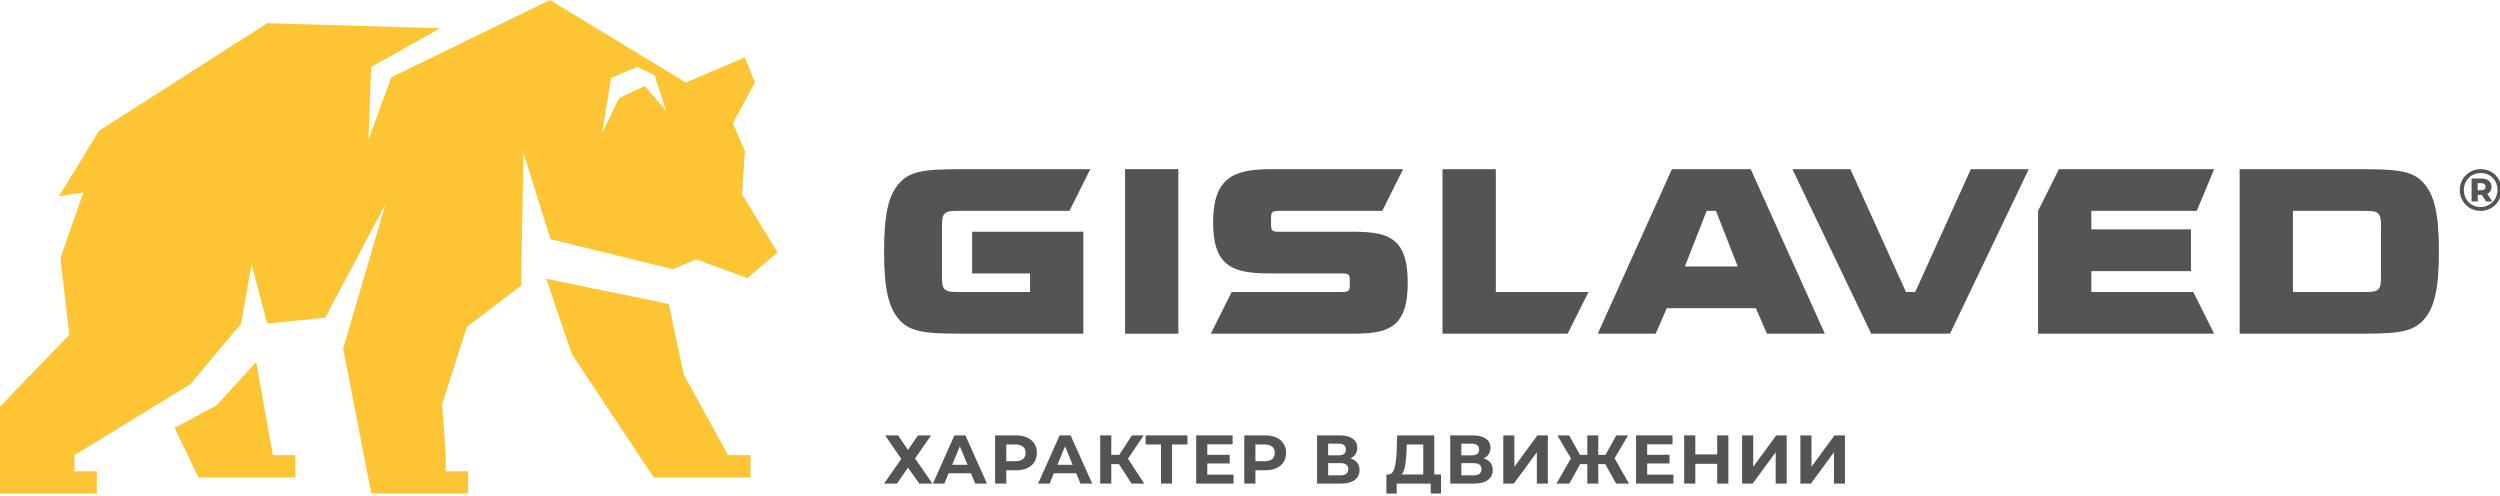 <svg width="831" height="165" viewBox="0 0 831 165" fill="none" xmlns="http://www.w3.org/2000/svg">
<path d="M203.137 25.892L211.713 22.261L217.529 24.925L221.404 36.792L214.373 28.577L205.772 32.59L200.092 44.3L203.137 25.892ZM223.592 89.472L231.481 86.233L248.475 92.473L258.433 83.843L246.605 64.495L247.601 50.218L243.617 40.924L250.921 27.448L247.601 19.012L228.015 27.448L182.776 -0L130.04 25.712L122.479 46.512L123.36 22.261L146.271 9.385L88.808 7.725L32.944 43.432L19.615 65.217L27.725 63.965L20.075 85.713L23.049 111.295L0 135.116V164.062H32.195V156.657H24.74V151.295L63.284 127.717L80.137 107.587L83.641 87.833L88.808 107.531L108.097 105.604L128.123 67.893L114.064 115.849L123.419 164.062H155.613V156.657H148.159V151.295L146.951 134.313L155.205 108.648L173.209 94.939L173.988 50.837L182.995 79.51L223.592 89.472Z" fill="#FDC534"/>
<path d="M85.157 120.334L71.917 134.776L58.031 142.203L65.957 158.7H98.151V151.295H90.697L85.157 120.334Z" fill="#FDC534"/>
<path d="M227.309 124.543L222.292 101.048L181.562 92.667L190.091 117.731L217.28 158.7H249.476V151.295H242.02L227.309 124.543Z" fill="#FDC534"/>
<path d="M298.511 144.718L301.831 149.571L305.15 144.718H309.501L304.166 152.387L309.935 160.743H305.562L301.831 155.431L298.145 160.743H293.863L299.587 152.547L294.23 144.718H298.511Z" fill="#545453"/>
<path d="M321.59 154.494L319.048 148.358L316.507 154.494H321.59ZM322.758 157.308H315.316L313.898 160.743H310.098L317.24 144.718H320.903L328.068 160.743H324.176L322.758 157.308Z" fill="#545453"/>
<path d="M340.038 152.582C340.618 152.102 340.908 151.419 340.908 150.532C340.908 149.632 340.618 148.942 340.038 148.462C339.458 147.979 338.611 147.74 337.496 147.74H334.475V153.303H337.496C338.611 153.303 339.458 153.062 340.038 152.582ZM341.4 145.427C342.444 145.902 343.251 146.572 343.815 147.442C344.379 148.312 344.662 149.342 344.662 150.532C344.662 151.708 344.379 152.734 343.815 153.611C343.251 154.49 342.444 155.162 341.4 155.627C340.354 156.091 339.122 156.324 337.703 156.324H334.475V160.743H330.766V144.718H337.703C339.122 144.718 340.354 144.955 341.4 145.427Z" fill="#545453"/>
<path d="M356.566 154.494L354.025 148.358L351.484 154.494H356.566ZM357.734 157.308H350.293L348.874 160.743H345.074L352.217 144.718H355.88L363.045 160.743H359.153L357.734 157.308Z" fill="#545453"/>
<path d="M371.952 154.287H369.388V160.743H365.703V144.718H369.388V151.196H372.044L376.256 144.718H380.171L374.928 152.456L380.331 160.743H376.119L371.952 154.287Z" fill="#545453"/>
<path d="M394.709 147.74H389.581V160.743H385.918V147.74H380.812V144.719H394.709V147.74Z" fill="#545453"/>
<path d="M410.021 157.767V160.743H397.613V144.718H409.724V147.694H401.299V151.174H408.74V154.058H401.299V157.767H410.021Z" fill="#545453"/>
<path d="M422.866 152.582C423.446 152.102 423.736 151.419 423.736 150.532C423.736 149.632 423.446 148.942 422.866 148.462C422.286 147.979 421.439 147.74 420.324 147.74H417.303V153.303H420.324C421.439 153.303 422.286 153.062 422.866 152.582ZM424.228 145.427C425.272 145.902 426.079 146.572 426.643 147.442C427.207 148.312 427.49 149.342 427.49 150.532C427.49 151.708 427.207 152.734 426.643 153.611C426.079 154.49 425.272 155.162 424.228 155.627C423.182 156.091 421.95 156.324 420.531 156.324H417.303V160.743H413.594V144.718H420.531C421.95 144.718 423.182 144.955 424.228 145.427Z" fill="#545453"/>
<path d="M448.164 155.935C448.164 154.607 447.293 153.943 445.554 153.943H441.478V157.996H445.554C447.293 157.996 448.164 157.308 448.164 155.935ZM441.478 151.356H444.936C445.745 151.356 446.356 151.192 446.768 150.864C447.18 150.536 447.385 150.051 447.385 149.411C447.385 148.784 447.176 148.304 446.756 147.968C446.336 147.632 445.729 147.466 444.936 147.466H441.478V151.356ZM451.14 153.806C451.658 154.463 451.918 155.272 451.918 156.232C451.918 157.652 451.38 158.759 450.305 159.552C449.228 160.347 447.69 160.743 445.692 160.743H437.793V144.718H445.257C447.118 144.718 448.568 145.076 449.606 145.794C450.644 146.511 451.162 147.534 451.162 148.862C451.162 149.655 450.965 150.354 450.568 150.956C450.17 151.559 449.613 152.035 448.897 152.387C449.873 152.676 450.621 153.151 451.14 153.806Z" fill="#545453"/>
<path d="M467.047 154.871C466.803 156.161 466.43 157.11 465.926 157.721H473.092V147.739H467.596L467.528 150.074C467.452 151.983 467.291 153.581 467.047 154.871ZM478.998 157.721V164.062H475.564V160.743H464.254V164.062H460.82L460.844 157.721H461.484C462.446 157.691 463.124 156.989 463.522 155.614C463.918 154.241 464.163 152.281 464.254 149.731L464.438 144.718H476.754V157.721H478.998Z" fill="#545453"/>
<path d="M492.437 155.935C492.437 154.607 491.568 153.943 489.828 153.943H485.753V157.996H489.828C491.568 157.996 492.437 157.308 492.437 155.935ZM485.753 151.356H489.209C490.018 151.356 490.629 151.192 491.041 150.864C491.453 150.536 491.658 150.051 491.658 149.411C491.658 148.784 491.449 148.304 491.029 147.968C490.609 147.632 490.002 147.466 489.209 147.466H485.753V151.356ZM495.414 153.806C495.933 154.463 496.192 155.272 496.192 156.232C496.192 157.652 495.653 158.759 494.577 159.552C493.502 160.347 491.964 160.743 489.965 160.743H482.066V144.718H489.53C491.392 144.718 492.842 145.076 493.88 145.794C494.917 146.511 495.437 147.534 495.437 148.862C495.437 149.655 495.237 150.354 494.841 150.956C494.444 151.559 493.888 152.035 493.17 152.387C494.146 152.676 494.894 153.151 495.414 153.806Z" fill="#545453"/>
<path d="M499.695 144.718H503.382V155.157L511.027 144.718H514.507V160.744H510.845V150.328L503.198 160.744H499.695V144.718Z" fill="#545453"/>
<path d="M533.598 154.287H531.263V160.743H527.623V154.287H525.243L521.649 160.743H517.367L522.175 152.364L517.665 144.718H521.579L525.174 151.196H527.623V144.718H531.263V151.196H533.643L537.261 144.718H541.175L536.689 152.364L541.474 160.743H537.193L533.598 154.287Z" fill="#545453"/>
<path d="M556.24 157.767V160.743H543.832V144.718H555.943V147.694H547.519V151.174H554.959V154.058H547.519V157.767H556.24Z" fill="#545453"/>
<path d="M574.51 144.718V160.744H570.8V154.173H563.52V160.744H559.812V144.718H563.52V151.037H570.8V144.718H574.51Z" fill="#545453"/>
<path d="M579.086 144.718H582.773V155.157L590.418 144.718H593.898V160.744H590.235V150.328L582.589 160.744H579.086V144.718Z" fill="#545453"/>
<path d="M598.453 144.718H602.14V155.157L609.785 144.718H613.265V160.744H609.602V150.328L601.956 160.744H598.453V144.718Z" fill="#545453"/>
<path fill-rule="evenodd" clip-rule="evenodd" d="M595.801 56.233L621.989 110.921H648.178L674.366 56.233H655.11L636.623 97.056H633.543L615.057 56.233H595.801Z" fill="#545453"/>
<path d="M391.685 56.232H373.969V110.92H391.685V56.232Z" fill="#545453"/>
<path d="M695.161 76.26V70.098H730.208L735.984 56.233H684.377L677.445 70.098V110.921H735.984L729.052 97.056H695.161V90.124H728.283V76.26H695.161Z" fill="#545453"/>
<path fill-rule="evenodd" clip-rule="evenodd" d="M762.173 70.097H785.281C788.185 70.097 789.638 70.097 790.54 71C791.442 71.901 791.442 73.355 791.442 76.259V90.893C791.442 93.799 791.442 95.251 790.54 96.153C789.638 97.056 788.185 97.056 785.281 97.056H762.173V70.097ZM781.814 110.92C794.512 110.92 800.86 110.92 804.881 107.072C805.026 106.932 805.169 106.788 805.309 106.643C809.158 102.623 810.698 96.275 810.698 83.576C810.698 70.879 809.158 64.531 805.309 60.511C805.169 60.364 805.026 60.221 804.881 60.081C800.86 56.233 794.512 56.233 781.814 56.233H744.457V110.92H781.814Z" fill="#545453"/>
<path d="M445.602 90.894H422.494C410.17 90.894 403.238 88.969 403.238 73.949C403.238 58.929 410.17 56.233 422.494 56.233H466.398L459.466 70.098H425.575C424.123 70.098 423.397 70.098 422.946 70.549C422.494 71.001 422.494 71.726 422.494 73.178V73.949C422.494 75.401 422.494 76.128 422.946 76.578C423.397 77.03 424.123 77.03 425.575 77.03H449.453C461.007 77.03 467.939 78.57 467.939 93.976C467.939 109.38 461.007 110.921 449.453 110.921H402.469L409.401 97.056H445.602C447.054 97.056 447.781 97.056 448.231 96.605C448.683 96.153 448.683 95.428 448.683 93.976C448.683 92.522 448.683 91.797 448.231 91.346C447.781 90.894 447.054 90.894 445.602 90.894Z" fill="#545453"/>
<path fill-rule="evenodd" clip-rule="evenodd" d="M567.3 70.097H570.382L577.634 88.583H560.048L567.3 70.097ZM606.583 110.92L581.935 56.233H555.747L531.099 110.92H550.355L554.032 102.448H583.65L587.327 110.92H606.583ZM497.208 56.233H479.492V110.92H480.263H497.208H521.086L528.018 97.056H497.208V56.233Z" fill="#545453"/>
<path d="M323.133 90.894H339.307C339.514 90.894 339.702 90.894 339.881 90.896H342.389V93.625C342.389 93.74 342.389 93.852 342.389 93.976C342.389 94.1 342.389 94.212 342.389 94.325V97.056H339.307H319.282C316.377 97.056 314.925 97.056 314.022 96.153C313.119 95.252 313.119 93.798 313.119 90.894V76.26C313.119 73.356 313.119 71.902 314.022 71.001C314.925 70.098 316.377 70.098 319.282 70.098H355.483L362.415 56.233H322.747C310.05 56.233 303.702 56.233 299.681 60.082C299.535 60.222 299.393 60.365 299.253 60.51C295.403 64.532 293.863 70.88 293.863 83.577C293.863 96.274 295.403 102.622 299.253 106.644C299.393 106.789 299.535 106.933 299.681 107.072C303.702 110.921 310.05 110.921 322.747 110.921H360.105V77.03H323.133V90.894Z" fill="#545453"/>
<path d="M824.737 63.244C825.194 63.244 825.552 63.144 825.806 62.94C826.061 62.737 826.19 62.445 826.19 62.065C826.19 61.687 826.061 61.392 825.806 61.182C825.552 60.973 825.194 60.868 824.737 60.868H823.578V63.244H824.737ZM827.829 63.489C827.588 63.889 827.23 64.2 826.76 64.422L828.428 66.976H826.386L824.952 64.776H824.874H823.598V66.976H821.556V59.356H824.874C825.908 59.356 826.72 59.601 827.31 60.093C827.898 60.583 828.193 61.241 828.193 62.065C828.193 62.616 828.072 63.09 827.829 63.489ZM827.398 68.067C828.254 67.562 828.929 66.874 829.421 66.004C829.91 65.133 830.157 64.174 830.157 63.127C830.157 62.065 829.917 61.111 829.44 60.26C828.961 59.408 828.297 58.737 827.446 58.246C826.594 57.756 825.64 57.509 824.58 57.509C823.52 57.509 822.564 57.758 821.712 58.256C820.861 58.755 820.193 59.434 819.709 60.298C819.225 61.163 818.982 62.118 818.982 63.166C818.982 64.213 819.225 65.169 819.709 66.033C820.193 66.897 820.858 67.577 821.702 68.075C822.548 68.573 823.492 68.821 824.541 68.821C825.588 68.821 826.54 68.57 827.398 68.067ZM828.105 57.136C829.158 57.74 829.986 58.566 830.589 59.621C831.19 60.676 831.493 61.844 831.493 63.127C831.493 64.409 831.185 65.584 830.569 66.65C829.953 67.719 829.116 68.56 828.056 69.176C826.996 69.79 825.822 70.097 824.541 70.097C823.257 70.097 822.089 69.79 821.036 69.176C819.981 68.56 819.149 67.722 818.541 66.661C817.933 65.601 817.629 64.436 817.629 63.166C817.629 61.897 817.933 60.73 818.541 59.669C819.149 58.611 819.985 57.772 821.045 57.157C822.105 56.541 823.284 56.233 824.58 56.233C825.876 56.233 827.05 56.536 828.105 57.136Z" fill="#545453"/>
</svg>
